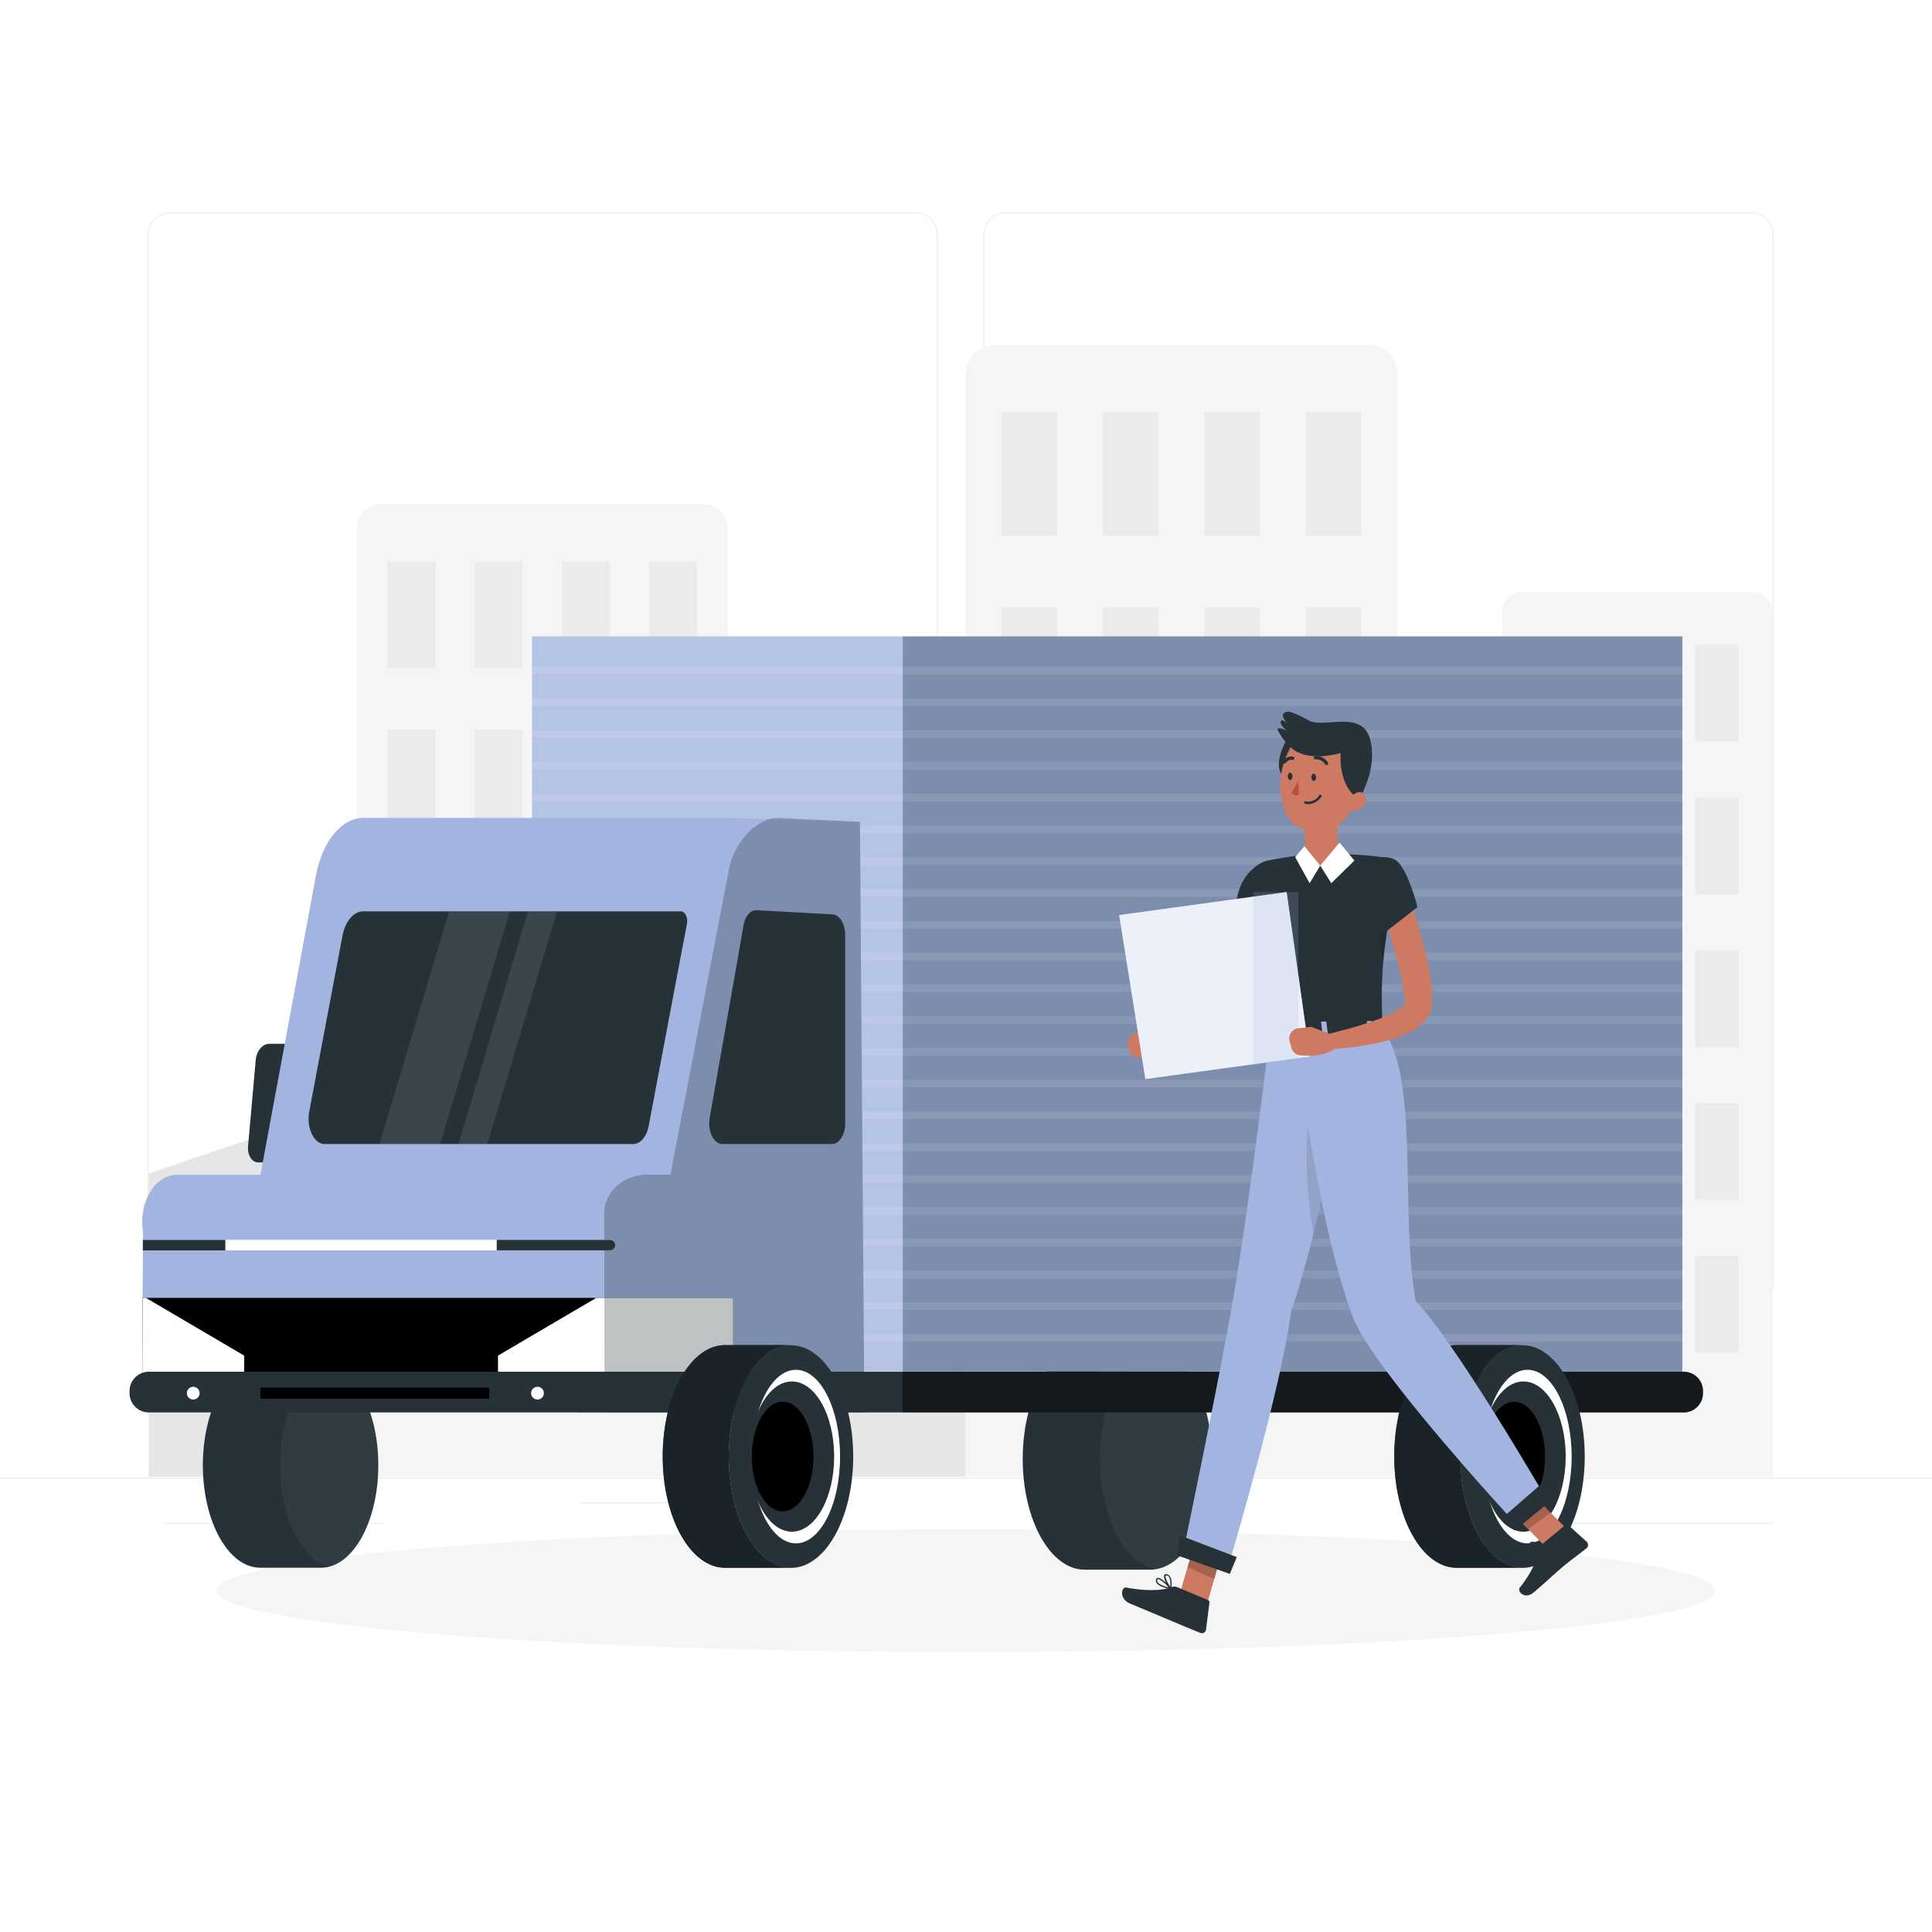 <svg class="animated" id="freepik_stories-logistics" xmlns="http://www.w3.org/2000/svg" xmlns:xlink="http://www.w3.org/1999/xlink" viewBox="0 0 500 500" version="1.1" xmlns:svgjs="http://svgjs.com/svgjs"><style>svg#freepik_stories-logistics:not(.animated) .animable {opacity: 0;}svg#freepik_stories-logistics.animated #freepik--Truck--inject-20 {animation: 6s Infinite  linear shake;animation-delay: 0s;}svg#freepik_stories-logistics.animated #freepik--Character--inject-20 {animation: 1.5s Infinite  linear wind;animation-delay: 0s;}            @keyframes shake {                10%, 90% {                    transform: translate3d(-1px, 0, 0);                  }                  20%, 80% {                    transform: translate3d(2px, 0, 0);                  }                  30%, 50%, 70% {                    transform: translate3d(-4px, 0, 0);                  }                  40%, 60% {                    transform: translate3d(4px, 0, 0);                  }            }                    @keyframes wind {                0% {                    transform: rotate( 0deg );                }                25% {                    transform: rotate( 1deg );                }                75% {                    transform: rotate( -1deg );                }            }        </style><g id="freepik--background-complete--inject-20" class="animable" style="transform-origin: 250px 224.695px;"><rect y="382.4" width="500" height="0.25" style="fill: rgb(235, 235, 235); transform-origin: 250px 382.525px;" id="elnthl21uzzq" class="animable"></rect><rect x="150.04" y="388.78" width="23.18" height="0.25" style="fill: rgb(235, 235, 235); transform-origin: 161.63px 388.905px;" id="elkabx7up97t" class="animable"></rect><rect x="402.1" y="394.14" width="56.67" height="0.25" style="fill: rgb(235, 235, 235); transform-origin: 430.435px 394.265px;" id="el8pnc9t5d6da" class="animable"></rect><rect x="42.72" y="394.14" width="56.67" height="0.25" style="fill: rgb(235, 235, 235); transform-origin: 71.055px 394.265px;" id="elzz3rjzyxyma" class="animable"></rect><path d="M237,337.8H43.91a5.71,5.71,0,0,1-5.7-5.71V60.66A5.71,5.71,0,0,1,43.91,55H237a5.71,5.71,0,0,1,5.71,5.71h0V332.09A5.71,5.71,0,0,1,237,337.8ZM43.91,55.2a5.46,5.46,0,0,0-5.45,5.46V332.09a5.46,5.46,0,0,0,5.45,5.46H237a5.48,5.48,0,0,0,5.46-5.46V60.66A5.48,5.48,0,0,0,237,55.2Z" style="fill: rgb(235, 235, 235); transform-origin: 140.46px 196.4px;" id="elwncko9v0wbi" class="animable"></path><path d="M453.31,337.8H260.21a5.73,5.73,0,0,1-5.71-5.71V60.66A5.72,5.72,0,0,1,260.21,55h193.1A5.71,5.71,0,0,1,459,60.66V332.09A5.7,5.7,0,0,1,453.31,337.8ZM260.21,55.2a5.48,5.48,0,0,0-5.46,5.46V332.09a5.48,5.48,0,0,0,5.46,5.46h193.1a5.48,5.48,0,0,0,5.46-5.46V60.66a5.48,5.48,0,0,0-5.46-5.46Z" style="fill: rgb(235, 235, 235); transform-origin: 356.75px 196.4px;" id="elzhbz3icm8o" class="animable"></path><path d="M98.7,130.41H182a6.37,6.37,0,0,1,6.38,6.38V382.17h-96V136.78A6.38,6.38,0,0,1,98.7,130.41Z" style="fill: rgb(245, 245, 245); transform-origin: 140.38px 256.29px;" id="el3cra48v1a43" class="animable"></path><rect x="100.3" y="145.28" width="12.38" height="27.56" style="fill: rgb(235, 235, 235); transform-origin: 106.49px 159.06px;" id="elspk0epz1pe9" class="animable"></rect><rect x="168" y="145.28" width="12.38" height="27.56" style="fill: rgb(235, 235, 235); transform-origin: 174.19px 159.06px;" id="elqroqbt5f25i" class="animable"></rect><rect x="122.86" y="145.28" width="12.38" height="27.56" style="fill: rgb(235, 235, 235); transform-origin: 129.05px 159.06px;" id="elh1l2axfexi" class="animable"></rect><rect x="145.43" y="145.28" width="12.38" height="27.56" style="fill: rgb(235, 235, 235); transform-origin: 151.62px 159.06px;" id="elk7hjugk29ad" class="animable"></rect><rect x="100.3" y="188.79" width="12.38" height="27.56" style="fill: rgb(235, 235, 235); transform-origin: 106.49px 202.57px;" id="elvzp2hfuu55n" class="animable"></rect><rect x="168" y="188.79" width="12.38" height="27.56" style="fill: rgb(235, 235, 235); transform-origin: 174.19px 202.57px;" id="elf9hw0k23wsv" class="animable"></rect><rect x="122.86" y="188.79" width="12.38" height="27.56" style="fill: rgb(235, 235, 235); transform-origin: 129.05px 202.57px;" id="el71fxeuftdoa" class="animable"></rect><rect x="145.43" y="188.79" width="12.38" height="27.56" style="fill: rgb(235, 235, 235); transform-origin: 151.62px 202.57px;" id="elwxjrw4cuic" class="animable"></rect><rect x="100.3" y="232.29" width="12.38" height="27.56" style="fill: rgb(235, 235, 235); transform-origin: 106.49px 246.07px;" id="el1rgxcbo1rux" class="animable"></rect><rect x="168" y="232.29" width="12.38" height="27.56" style="fill: rgb(235, 235, 235); transform-origin: 174.19px 246.07px;" id="elibc28wm1xf8" class="animable"></rect><rect x="122.86" y="232.29" width="12.38" height="27.56" style="fill: rgb(235, 235, 235); transform-origin: 129.05px 246.07px;" id="elq4bo53gnx9k" class="animable"></rect><rect x="145.43" y="232.29" width="12.38" height="27.56" style="fill: rgb(235, 235, 235); transform-origin: 151.62px 246.07px;" id="ell8qkdgnvks8" class="animable"></rect><rect x="100.3" y="275.8" width="12.38" height="27.56" style="fill: rgb(235, 235, 235); transform-origin: 106.49px 289.58px;" id="ele56kqt4n9p" class="animable"></rect><rect x="168" y="275.8" width="12.38" height="27.56" style="fill: rgb(235, 235, 235); transform-origin: 174.19px 289.58px;" id="elfo66se518jv" class="animable"></rect><rect x="122.86" y="275.8" width="12.38" height="27.56" style="fill: rgb(235, 235, 235); transform-origin: 129.05px 289.58px;" id="eliukhlenx53f" class="animable"></rect><rect x="145.43" y="275.8" width="12.38" height="27.56" style="fill: rgb(235, 235, 235); transform-origin: 151.62px 289.58px;" id="elhjojgpek9o" class="animable"></rect><rect x="100.3" y="319.3" width="12.38" height="27.56" style="fill: rgb(235, 235, 235); transform-origin: 106.49px 333.08px;" id="el6bp1soo1ysp" class="animable"></rect><rect x="168" y="319.3" width="12.38" height="27.56" style="fill: rgb(235, 235, 235); transform-origin: 174.19px 333.08px;" id="elfupf8qrt9sd" class="animable"></rect><rect x="122.86" y="319.3" width="12.38" height="27.56" style="fill: rgb(235, 235, 235); transform-origin: 129.05px 333.08px;" id="el7tdl6jfn2te" class="animable"></rect><rect x="145.43" y="319.3" width="12.38" height="27.56" style="fill: rgb(235, 235, 235); transform-origin: 151.62px 333.08px;" id="el2bqmh0yvpay" class="animable"></rect><path d="M393.94,153.28h59.64a5.2,5.2,0,0,1,5.19,5.19v223.7h-70V158.48A5.2,5.2,0,0,1,393.94,153.28Z" style="fill: rgb(245, 245, 245); transform-origin: 423.77px 267.725px;" id="elhob9dxzfd1f" class="animable"></path><rect x="397.67" y="166.81" width="11.25" height="25.05" style="fill: rgb(235, 235, 235); transform-origin: 403.295px 179.335px;" id="elar2kf37s2f7" class="animable"></rect><rect x="418.19" y="166.81" width="11.25" height="25.05" style="fill: rgb(235, 235, 235); transform-origin: 423.815px 179.335px;" id="el0nt4n6yuu36" class="animable"></rect><rect x="438.7" y="166.81" width="11.25" height="25.05" style="fill: rgb(235, 235, 235); transform-origin: 444.325px 179.335px;" id="eltbimlkgw3am" class="animable"></rect><rect x="397.67" y="206.36" width="11.25" height="25.05" style="fill: rgb(235, 235, 235); transform-origin: 403.295px 218.885px;" id="el7h0wf1pwt4f" class="animable"></rect><rect x="418.19" y="206.36" width="11.25" height="25.05" style="fill: rgb(235, 235, 235); transform-origin: 423.815px 218.885px;" id="el5cstrwal21d" class="animable"></rect><rect x="438.7" y="206.36" width="11.25" height="25.05" style="fill: rgb(235, 235, 235); transform-origin: 444.325px 218.885px;" id="elk72634ruthr" class="animable"></rect><rect x="397.67" y="245.92" width="11.25" height="25.05" style="fill: rgb(235, 235, 235); transform-origin: 403.295px 258.445px;" id="eljugfdb50b2s" class="animable"></rect><rect x="418.19" y="245.92" width="11.25" height="25.05" style="fill: rgb(235, 235, 235); transform-origin: 423.815px 258.445px;" id="el4l3uyvabx5e" class="animable"></rect><rect x="438.7" y="245.92" width="11.25" height="25.05" style="fill: rgb(235, 235, 235); transform-origin: 444.325px 258.445px;" id="elkewr33919jc" class="animable"></rect><rect x="397.67" y="285.46" width="11.25" height="25.05" style="fill: rgb(235, 235, 235); transform-origin: 403.295px 297.985px;" id="elhi40t9lojid" class="animable"></rect><rect x="418.19" y="285.46" width="11.25" height="25.05" style="fill: rgb(235, 235, 235); transform-origin: 423.815px 297.985px;" id="el1jehriuhvlb" class="animable"></rect><rect x="438.7" y="285.46" width="11.25" height="25.05" style="fill: rgb(235, 235, 235); transform-origin: 444.325px 297.985px;" id="elrez88hbn9ap" class="animable"></rect><rect x="397.67" y="325.02" width="11.25" height="25.05" style="fill: rgb(235, 235, 235); transform-origin: 403.295px 337.545px;" id="elod6bo6iezoc" class="animable"></rect><rect x="418.19" y="325.02" width="11.25" height="25.05" style="fill: rgb(235, 235, 235); transform-origin: 423.815px 337.545px;" id="elj0yuf34bgrd" class="animable"></rect><rect x="438.7" y="325.02" width="11.25" height="25.05" style="fill: rgb(235, 235, 235); transform-origin: 444.325px 337.545px;" id="el61uiu2f0kmk" class="animable"></rect><path d="M257.31,89.26h96.88a7.42,7.42,0,0,1,7.42,7.42V382.17H249.9V96.68A7.42,7.42,0,0,1,257.31,89.26Z" style="fill: rgb(245, 245, 245); transform-origin: 305.755px 235.715px;" id="el85mvbyu7b4" class="animable"></path><rect x="259.17" y="106.57" width="14.4" height="32.06" style="fill: rgb(235, 235, 235); transform-origin: 266.37px 122.6px;" id="elf8fijzdzcwe" class="animable"></rect><rect x="337.93" y="106.57" width="14.4" height="32.06" style="fill: rgb(235, 235, 235); transform-origin: 345.13px 122.6px;" id="el2c64375obhb" class="animable"></rect><rect x="285.42" y="106.57" width="14.4" height="32.06" style="fill: rgb(235, 235, 235); transform-origin: 292.62px 122.6px;" id="elg5muehz1ugc" class="animable"></rect><rect x="311.68" y="106.57" width="14.4" height="32.06" style="fill: rgb(235, 235, 235); transform-origin: 318.88px 122.6px;" id="elrdz5cs4yzs" class="animable"></rect><rect x="259.17" y="157.19" width="14.4" height="32.06" style="fill: rgb(235, 235, 235); transform-origin: 266.37px 173.22px;" id="elqhlmwyednho" class="animable"></rect><rect x="337.93" y="157.19" width="14.4" height="32.06" style="fill: rgb(235, 235, 235); transform-origin: 345.13px 173.22px;" id="el689jvo4d824" class="animable"></rect><rect x="285.42" y="157.19" width="14.4" height="32.06" style="fill: rgb(235, 235, 235); transform-origin: 292.62px 173.22px;" id="elwi828qk5n6" class="animable"></rect><rect x="311.68" y="157.19" width="14.4" height="32.06" style="fill: rgb(235, 235, 235); transform-origin: 318.88px 173.22px;" id="el7713ewd84co" class="animable"></rect><rect x="259.17" y="207.81" width="14.4" height="32.06" style="fill: rgb(235, 235, 235); transform-origin: 266.37px 223.84px;" id="eldy5i0bmutj6" class="animable"></rect><rect x="337.93" y="207.81" width="14.4" height="32.06" style="fill: rgb(235, 235, 235); transform-origin: 345.13px 223.84px;" id="elmyhchctjsv" class="animable"></rect><rect x="285.42" y="207.81" width="14.4" height="32.06" style="fill: rgb(235, 235, 235); transform-origin: 292.62px 223.84px;" id="elrdqeod8uum" class="animable"></rect><rect x="311.68" y="207.81" width="14.4" height="32.06" style="fill: rgb(235, 235, 235); transform-origin: 318.88px 223.84px;" id="elqgh7mycbvuc" class="animable"></rect><rect x="259.17" y="258.42" width="14.4" height="32.06" style="fill: rgb(235, 235, 235); transform-origin: 266.37px 274.45px;" id="elabg7lpkjyv6" class="animable"></rect><rect x="337.93" y="258.42" width="14.4" height="32.06" style="fill: rgb(235, 235, 235); transform-origin: 345.13px 274.45px;" id="elaskv557t6bh" class="animable"></rect><rect x="285.42" y="258.42" width="14.4" height="32.06" style="fill: rgb(235, 235, 235); transform-origin: 292.62px 274.45px;" id="eluvy9cf0z2fp" class="animable"></rect><rect x="311.68" y="258.42" width="14.4" height="32.06" style="fill: rgb(235, 235, 235); transform-origin: 318.88px 274.45px;" id="eli02gpuz96o" class="animable"></rect><rect x="259.17" y="309.03" width="14.4" height="32.06" style="fill: rgb(235, 235, 235); transform-origin: 266.37px 325.06px;" id="elpqkhz73y7ra" class="animable"></rect><rect x="337.93" y="309.03" width="14.4" height="32.06" style="fill: rgb(235, 235, 235); transform-origin: 345.13px 325.06px;" id="elv5mh3cyb5ra" class="animable"></rect><rect x="285.42" y="309.03" width="14.4" height="32.06" style="fill: rgb(235, 235, 235); transform-origin: 292.62px 325.06px;" id="elvfbj0wgvj7r" class="animable"></rect><rect x="311.68" y="309.03" width="14.4" height="32.06" style="fill: rgb(235, 235, 235); transform-origin: 318.88px 325.06px;" id="elmrmczo6k1bl" class="animable"></rect><rect x="188.35" y="194.17" width="61.54" height="188.01" style="fill: rgb(230, 230, 230); transform-origin: 219.12px 288.175px;" id="elimta54ioe4" class="animable"></rect><rect x="361.62" y="214.3" width="27.19" height="167.87" style="fill: rgb(230, 230, 230); transform-origin: 375.215px 298.235px;" id="elufuctmfwjns" class="animable"></rect><polygon points="92.32 382.17 38.46 382.17 38.46 303.68 92.32 285.46 92.32 382.17" style="fill: rgb(230, 230, 230); transform-origin: 65.39px 333.815px;" id="elf8qd4vrhnmt" class="animable"></polygon></g><g id="freepik--Shadow--inject-20" class="animable" style="transform-origin: 250px 411.67px;"><g id="freepik--Shadow--inject-62--inject-20" class="animable" style="transform-origin: 250px 411.67px;"><ellipse id="freepik--path--inject-62--inject-20" cx="250" cy="411.67" rx="193.89" ry="15.89" style="fill: rgb(245, 245, 245); transform-origin: 250px 411.67px;" class="animable"></ellipse></g></g><g id="freepik--Truck--inject-20" class="animable" style="transform-origin: 237.13px 285.465px;"><path d="M297.68,348.92h-17c-8.85,0-16,12.83-16,28.66s7.17,28.65,16,28.65h17c8.85,0,16-12.83,16-28.65S306.53,348.92,297.68,348.92Z" style="fill: rgb(38, 50, 56); transform-origin: 289.18px 377.575px;" id="ela886n8xjmgl" class="animable"></path><g style="clip-path: url(&quot;#freepik--clip-path--inject-20&quot;); transform-origin: 309.18px 377.575px;" id="elk2y433c6xc" class="animable"><g id="elommnw6gfgfk"><path d="M317.68,348.92h-17c-8.85,0-16,12.83-16,28.66s7.17,28.65,16,28.65h17c8.85,0,16-12.83,16-28.65S326.53,348.92,317.68,348.92Z" style="fill: rgb(255, 255, 255); opacity: 0.05; transform-origin: 309.18px 377.575px;" class="animable" id="elgqcuxqpdfsn"></path></g></g><polygon points="435.39 355.06 137.7 354.85 137.7 164.7 435.39 164.7 435.39 355.06" style="fill: #A2B4DF; transform-origin: 286.545px 259.88px;" id="eltr0nxdzbdp" class="animable"></polygon><g id="elslc6cu93sz"><rect x="233.63" y="164.7" width="201.76" height="190.35" style="fill: rgb(38, 50, 56); opacity: 0.3; isolation: isolate; transform-origin: 334.51px 259.875px;" class="animable" id="eloe49xulpb5q"></rect></g><g id="elddhzoekrsru"><rect x="137.7" y="164.7" width="95.93" height="194.11" style="fill: rgb(255, 255, 255); opacity: 0.2; isolation: isolate; transform-origin: 185.665px 261.755px;" class="animable" id="elnt1tfc5o06k"></rect></g><g id="elnlif71k73kg"><line x1="138.42" y1="173.54" x2="435.39" y2="173.54" style="fill: none; stroke: rgb(255, 255, 255); stroke-linecap: round; stroke-linejoin: round; stroke-width: 2px; opacity: 0.1; transform-origin: 286.905px 173.54px;" class="animable" id="el9hyk9fyongu"></line></g><g id="el72uv395ymci"><line x1="138.42" y1="181.77" x2="435.39" y2="181.77" style="fill: none; stroke: rgb(255, 255, 255); stroke-linecap: round; stroke-linejoin: round; stroke-width: 2px; opacity: 0.1; transform-origin: 286.905px 181.77px;" class="animable" id="elfycngttlg6a"></line></g><g id="elm8f2eiwfh6"><line x1="138.42" y1="189.99" x2="435.39" y2="189.99" style="fill: none; stroke: rgb(255, 255, 255); stroke-linecap: round; stroke-linejoin: round; stroke-width: 2px; opacity: 0.1; transform-origin: 286.905px 189.99px;" class="animable" id="el7i3l0nj6fwu"></line></g><g id="elusoa9uxr1tg"><line x1="138.42" y1="198.21" x2="435.39" y2="198.21" style="fill: none; stroke: rgb(255, 255, 255); stroke-linecap: round; stroke-linejoin: round; stroke-width: 2px; opacity: 0.1; transform-origin: 286.905px 198.21px;" class="animable" id="ela5o1bdvqqyo"></line></g><g id="elf46mopw4yy9"><line x1="138.42" y1="206.44" x2="435.39" y2="206.44" style="fill: none; stroke: rgb(255, 255, 255); stroke-linecap: round; stroke-linejoin: round; stroke-width: 2px; opacity: 0.1; transform-origin: 286.905px 206.44px;" class="animable" id="elvrl0qbtc4r8"></line></g><g id="el9btjo39wwib"><line x1="138.42" y1="214.66" x2="435.39" y2="214.66" style="fill: none; stroke: rgb(255, 255, 255); stroke-linecap: round; stroke-linejoin: round; stroke-width: 2px; opacity: 0.1; transform-origin: 286.905px 214.66px;" class="animable" id="elxlr1dsh0z7"></line></g><g id="el95uufxa2u7u"><line x1="138.42" y1="222.88" x2="435.39" y2="222.88" style="fill: none; stroke: rgb(255, 255, 255); stroke-linecap: round; stroke-linejoin: round; stroke-width: 2px; opacity: 0.1; transform-origin: 286.905px 222.88px;" class="animable" id="elvmkgny5tqoc"></line></g><g id="elylqcb9vosu"><line x1="138.42" y1="231.1" x2="435.39" y2="231.1" style="fill: none; stroke: rgb(255, 255, 255); stroke-linecap: round; stroke-linejoin: round; stroke-width: 2px; opacity: 0.1; transform-origin: 286.905px 231.1px;" class="animable" id="elhd0pwfx4df7"></line></g><g id="elekuqr8z2j7n"><line x1="138.42" y1="239.33" x2="435.39" y2="239.33" style="fill: none; stroke: rgb(255, 255, 255); stroke-linecap: round; stroke-linejoin: round; stroke-width: 2px; opacity: 0.1; transform-origin: 286.905px 239.33px;" class="animable" id="el7yczpj3y0h2"></line></g><g id="eldtvy606nt7"><line x1="138.42" y1="247.55" x2="435.39" y2="247.55" style="fill: none; stroke: rgb(255, 255, 255); stroke-linecap: round; stroke-linejoin: round; stroke-width: 2px; opacity: 0.1; transform-origin: 286.905px 247.55px;" class="animable" id="el9dam18ilk2k"></line></g><g id="el2kfzch0h4ju"><line x1="138.42" y1="255.77" x2="435.39" y2="255.77" style="fill: none; stroke: rgb(255, 255, 255); stroke-linecap: round; stroke-linejoin: round; stroke-width: 2px; opacity: 0.1; transform-origin: 286.905px 255.77px;" class="animable" id="eljz5kedtu8pi"></line></g><g id="elhp06jeqpnc"><line x1="138.42" y1="264" x2="435.39" y2="264" style="fill: none; stroke: rgb(255, 255, 255); stroke-linecap: round; stroke-linejoin: round; stroke-width: 2px; opacity: 0.1; transform-origin: 286.905px 264px;" class="animable" id="el153g834nt8e"></line></g><g id="el20v26k1qjfy"><line x1="138.42" y1="272.22" x2="435.39" y2="272.22" style="fill: none; stroke: rgb(255, 255, 255); stroke-linecap: round; stroke-linejoin: round; stroke-width: 2px; opacity: 0.1; transform-origin: 286.905px 272.22px;" class="animable" id="ell2nqdahxu4q"></line></g><g id="elphmxowdbnsf"><line x1="138.42" y1="280.44" x2="435.39" y2="280.44" style="fill: none; stroke: rgb(255, 255, 255); stroke-linecap: round; stroke-linejoin: round; stroke-width: 2px; opacity: 0.1; transform-origin: 286.905px 280.44px;" class="animable" id="elatexkye78qp"></line></g><g id="eln8twn5cv97i"><line x1="138.42" y1="288.66" x2="435.39" y2="288.66" style="fill: none; stroke: rgb(255, 255, 255); stroke-linecap: round; stroke-linejoin: round; stroke-width: 2px; opacity: 0.1; transform-origin: 286.905px 288.66px;" class="animable" id="elhnp5jpjxztl"></line></g><g id="elg1el33k43go"><line x1="138.42" y1="296.89" x2="435.39" y2="296.89" style="fill: none; stroke: rgb(255, 255, 255); stroke-linecap: round; stroke-linejoin: round; stroke-width: 2px; opacity: 0.1; transform-origin: 286.905px 296.89px;" class="animable" id="ela9441fhm0ch"></line></g><g id="elouwpslmykzg"><line x1="138.42" y1="305.11" x2="435.39" y2="305.11" style="fill: none; stroke: rgb(255, 255, 255); stroke-linecap: round; stroke-linejoin: round; stroke-width: 2px; opacity: 0.1; transform-origin: 286.905px 305.11px;" class="animable" id="el21q07isr0e8"></line></g><g id="elv8zvgmofzd"><line x1="138.42" y1="313.33" x2="435.39" y2="313.33" style="fill: none; stroke: rgb(255, 255, 255); stroke-linecap: round; stroke-linejoin: round; stroke-width: 2px; opacity: 0.1; transform-origin: 286.905px 313.33px;" class="animable" id="el71lf6er1ap8"></line></g><g id="elbukzsludt2t"><line x1="138.42" y1="321.56" x2="435.39" y2="321.56" style="fill: none; stroke: rgb(255, 255, 255); stroke-linecap: round; stroke-linejoin: round; stroke-width: 2px; opacity: 0.1; transform-origin: 286.905px 321.56px;" class="animable" id="elxwl84ptwl39"></line></g><g id="elb4cicq72ti6"><line x1="138.42" y1="329.78" x2="435.39" y2="329.78" style="fill: none; stroke: rgb(255, 255, 255); stroke-linecap: round; stroke-linejoin: round; stroke-width: 2px; opacity: 0.1; transform-origin: 286.905px 329.78px;" class="animable" id="elylo49t98llp"></line></g><g id="elvxfmydjsd5d"><line x1="138.42" y1="338" x2="435.39" y2="338" style="fill: none; stroke: rgb(255, 255, 255); stroke-linecap: round; stroke-linejoin: round; stroke-width: 2px; opacity: 0.1; transform-origin: 286.905px 338px;" class="animable" id="elnc3txncwci"></line></g><g id="el9n80brbizw"><line x1="138.42" y1="346.23" x2="435.39" y2="346.23" style="fill: none; stroke: rgb(255, 255, 255); stroke-linecap: round; stroke-linejoin: round; stroke-width: 2px; opacity: 0.1; transform-origin: 286.905px 346.23px;" class="animable" id="elcbgdm3wh8bj"></line></g><path d="M83.07,352.66H67.34c-8.2,0-14.84,11.88-14.84,26.54s6.64,26.53,14.84,26.53H83.07c8.2,0,14.84-11.88,14.84-26.53S91.27,352.66,83.07,352.66Z" style="fill: rgb(38, 50, 56); transform-origin: 75.205px 379.195px;" id="el12qlcmfc4qrn" class="animable"></path><g id="elqfq5k5tk1ms"><path d="M103.08,352.66H87.34c-8.2,0-14.84,11.88-14.84,26.54s6.64,26.53,14.84,26.53h15.74c8.19,0,14.84-11.88,14.84-26.53S111.27,352.66,103.08,352.66Z" style="fill: rgb(255, 255, 255); opacity: 0.05; transform-origin: 95.21px 379.195px;" class="animable" id="elwug91lwajxa"></path></g><path d="M74.32,300.83H66.88c-1.46.05-2.66-1.51-2.69-3.49a3.22,3.22,0,0,1,0-.62l2-22.47c.25-2.31,1.68-4,3.4-4.11H77.1c1.45,0,2.65,1.53,2.68,3.51q0,.3,0,.6l-2,22.47C77.48,299,76,300.77,74.32,300.83Z" style="fill: rgb(38, 50, 56); transform-origin: 71.978px 285.486px;" id="elcyt4iuahgmq" class="animable"></path><path d="M81.76,226.61,67.41,304,223.64,365.2l-1.09-152.52-34.36-1H94.07C88.41,211.63,83.42,217.71,81.76,226.61Z" style="fill: #A2B4DF; transform-origin: 145.525px 288.44px;" id="ele831tx3oxk" class="animable"></path><path d="M198,239.06c-5.83-.26-11.06,4.52-12.77,11.65l-11.82,49.52H150.66l-1.24,65.33h74.83" style="fill: #A2B4DF; transform-origin: 186.835px 302.305px;" id="elq48lh2n8mej" class="animable"></path><path d="M84,296.07c-2.29,0-4.14-2.94-4.14-6.56a9.74,9.74,0,0,1,.18-1.88l8.59-45.44c.72-3.77,2.92-6.35,5.41-6.34h82.18c.89,0,1.62,1.14,1.62,2.56a3.74,3.74,0,0,1-.07.75c-1.8,9.36-7.65,40.37-9.89,52.23-.52,2.78-2.14,4.68-4,4.68Z" style="fill: rgb(38, 50, 56); transform-origin: 128.85px 265.96px;" id="elvy3ls7slzz" class="animable"></path><path d="M159.62,316.21a17.21,17.21,0,0,1-.17,2.38l-.43,2.93-.25,1.73-1.84,12.64-3,20.55-.83,5.71H36.81l0-5.71.08-20.55L37,323.6v-5c-1-6.6,2.19-13,7.05-14.33a6.52,6.52,0,0,1,1.75-.23H150.66C155.61,304,159.62,309.48,159.62,316.21Z" style="fill: #A2B4DF; transform-origin: 98.215px 333.095px;" id="el8ph83n74l6k" class="animable"></path><path d="M218.73,242v48.71c0,2.95-1.51,5.35-3.38,5.36H186.93c-1.87,0-3.38-2.4-3.38-5.36a8.57,8.57,0,0,1,.12-1.44l8.76-49.8c.42-2.39,1.82-4,3.38-3.91l19.66,1.08C217.29,236.75,218.73,239.12,218.73,242Z" style="fill: rgb(38, 50, 56); transform-origin: 201.14px 265.813px;" id="elyschmg6ys9g" class="animable"></path><g id="els3ukuxuoler"><polygon points="131.94 235.85 116.24 235.85 98.21 296.07 113.92 296.07 131.94 235.85" style="fill: rgb(255, 255, 255); opacity: 0.1; isolation: isolate; transform-origin: 115.075px 265.96px;" class="animable" id="el1zebp9ok0fp"></polygon></g><g id="el92z6u8jdvov"><polygon points="144.16 235.85 136.66 235.85 118.64 296.07 126.13 296.07 144.16 235.85" style="fill: rgb(255, 255, 255); opacity: 0.1; isolation: isolate; transform-origin: 131.4px 265.96px;" class="animable" id="elom9ojhdkmjp"></polygon></g><polygon points="189.75 335.89 189.75 356.44 36.83 356.44 36.91 335.89 189.75 335.89" id="elghx5qnna4z6" class="animable" style="transform-origin: 113.29px 346.165px;"></polygon><polygon points="168.45 335.89 154.31 335.89 128.88 350.83 128.88 356.44 189.75 356.44 189.75 335.89 168.45 335.89" style="fill: rgb(255, 255, 255); transform-origin: 159.315px 346.165px;" id="elut61osv0dj9" class="animable"></polygon><polygon points="63.19 350.83 63.19 356.44 36.83 356.44 36.91 335.89 37.77 335.89 63.19 350.83" style="fill: rgb(255, 255, 255); transform-origin: 50.01px 346.165px;" id="elqmq4m0pxvsa" class="animable"></polygon><g id="elldpbhusf12"><path d="M223.71,365.56l-1.16-152.88-21-1c-5.24-.26-11.29,5.83-12.82,12.89L173.51,304h-5.93c-6.66,0-11.22,4.85-11.21,10l.09,51.58h67.25" style="fill: rgb(38, 50, 56); opacity: 0.3; isolation: isolate; transform-origin: 190.04px 288.626px;" class="animable" id="elw1hncaraqc"></path></g><path d="M159.23,322.24a1.35,1.35,0,0,1-.46,1,1.31,1.31,0,0,1-.9.35H37v-2.72h120.9a1.36,1.36,0,0,1,1.15.64A1.38,1.38,0,0,1,159.23,322.24Z" style="fill: rgb(255, 255, 255); transform-origin: 98.115px 322.23px;" id="elsvl4rwqz0ns" class="animable"></path><polygon points="58.32 320.88 58.32 323.6 36.96 323.6 36.97 320.88 58.32 320.88" style="fill: rgb(38, 50, 56); transform-origin: 47.64px 322.24px;" id="elp2rbd9pkpx" class="animable"></polygon><path d="M159.23,322.24a1.35,1.35,0,0,1-.46,1,1.31,1.31,0,0,1-.9.35H128.55v-2.72h29.32a1.36,1.36,0,0,1,1.15.64A1.38,1.38,0,0,1,159.23,322.24Z" style="fill: rgb(38, 50, 56); transform-origin: 143.89px 322.23px;" id="elehse4raafsh" class="animable"></path><path d="M440.73,360v.54a5,5,0,0,1-5,5H38.53a5,5,0,0,1-5-5V360a5,5,0,0,1,5-5h397.2A5,5,0,0,1,440.73,360Z" style="fill: rgb(38, 50, 56); transform-origin: 237.13px 360.27px;" id="elwm6tl344cx9" class="animable"></path><rect x="67.41" y="359.11" width="59.2" height="2.89" id="elkrwbu77m3fa" class="animable" style="transform-origin: 97.01px 360.555px;"></rect><path d="M51.66,360.55A1.65,1.65,0,1,1,50,358.9,1.65,1.65,0,0,1,51.66,360.55Z" style="fill: rgb(255, 255, 255); transform-origin: 50.01px 360.55px;" id="elmp8ucvkb0r" class="animable"></path><path d="M140.75,360.55a1.65,1.65,0,1,1-1.65-1.65A1.65,1.65,0,0,1,140.75,360.55Z" style="fill: rgb(255, 255, 255); transform-origin: 139.1px 360.55px;" id="elr2an5t1f8kh" class="animable"></path><path d="M188.59,376.93c0-15.91,7.21-28.81,16.11-28.81H187.61c-8.89,0-16.1,12.9-16.1,28.81s7.21,28.8,16.1,28.8H204.7C195.8,405.76,188.59,392.87,188.59,376.93Z" id="elp46d5wwpui" class="animable" style="transform-origin: 188.105px 376.925px;"></path><g id="elbj2jcin0fbc"><path d="M188.59,376.93c0-15.91,7.21-28.81,16.11-28.81H187.61c-8.89,0-16.1,12.9-16.1,28.81s7.21,28.8,16.1,28.8H204.7C195.8,405.76,188.59,392.87,188.59,376.93Z" style="fill: rgb(38, 50, 56); opacity: 0.7; isolation: isolate; transform-origin: 188.105px 376.925px;" class="animable" id="elu5g15alhq4g"></path></g><ellipse cx="204.7" cy="376.96" rx="16.11" ry="28.81" style="fill: rgb(38, 50, 56); transform-origin: 204.7px 376.96px;" id="el6czsw05bni" class="animable"></ellipse><ellipse cx="205.99" cy="376.96" rx="11.42" ry="22.46" style="fill: rgb(255, 255, 255); transform-origin: 205.99px 376.96px;" id="el43byu41tqc5" class="animable"></ellipse><ellipse cx="204.95" cy="376.96" rx="10.93" ry="19.44" style="fill: rgb(38, 50, 56); transform-origin: 204.95px 376.96px;" id="el64qgh552g1u" class="animable"></ellipse><ellipse cx="202.55" cy="376.96" rx="7.98" ry="14.19" id="eljpfhjfxsflk" class="animable" style="transform-origin: 202.55px 376.96px;"></ellipse><g id="eltgz7cqkmt"><path d="M440.73,360v.54a5,5,0,0,1-5,5H233.63V355h202.1A5,5,0,0,1,440.73,360Z" style="opacity: 0.5; transform-origin: 337.18px 360.27px;" class="animable" id="elelbb4psxfz8"></path></g><path d="M377.92,376.93c0-15.91,7.21-28.81,16.1-28.81H376.94c-8.9,0-16.11,12.9-16.11,28.81s7.21,28.8,16.11,28.8H394C385.13,405.76,377.92,392.87,377.92,376.93Z" id="elueamv7prme" class="animable" style="transform-origin: 377.425px 376.925px;"></path><g id="elkbfyahj6yxj"><path d="M377.92,376.93c0-15.91,7.21-28.81,16.1-28.81H376.94c-8.9,0-16.11,12.9-16.11,28.81s7.21,28.8,16.11,28.8H394C385.13,405.76,377.92,392.87,377.92,376.93Z" style="fill: rgb(38, 50, 56); opacity: 0.7; isolation: isolate; transform-origin: 377.425px 376.925px;" class="animable" id="el2rshztgfb6l"></path></g><ellipse cx="394.02" cy="376.96" rx="16.11" ry="28.81" style="fill: rgb(38, 50, 56); transform-origin: 394.02px 376.96px;" id="elfg7s2dsv31u" class="animable"></ellipse><ellipse cx="395.32" cy="376.96" rx="11.42" ry="22.46" style="fill: rgb(255, 255, 255); transform-origin: 395.32px 376.96px;" id="elsa6bjcdurcr" class="animable"></ellipse><ellipse cx="394.27" cy="376.96" rx="10.93" ry="19.44" style="fill: rgb(38, 50, 56); transform-origin: 394.27px 376.96px;" id="elbt7uqvmyqrp" class="animable"></ellipse><ellipse cx="391.87" cy="376.96" rx="7.98" ry="14.19" id="ellql6xkgngh" class="animable" style="transform-origin: 391.87px 376.96px;"></ellipse></g><g id="freepik--Character--inject-20" class="animable" style="transform-origin: 350.309px 303.426px;"><path d="M328.86,236c-.2,3.85-.55,7.57-1.12,11.36a63.37,63.37,0,0,1-2.56,11.53,19.5,19.5,0,0,1-1.43,3.16,9,9,0,0,1-1.44,1.86l-.28.26-.16.12-.08.07-.34.23-.67.47a36.37,36.37,0,0,1-5.34,2.83,61.16,61.16,0,0,1-10.93,3.62l-1.3-3.56c3.18-1.76,6.44-3.56,9.41-5.43a41.78,41.78,0,0,0,4.18-2.93l.44-.37.22-.19v0h0s.09-.15.2-.39a13.52,13.52,0,0,0,.72-2,44.58,44.58,0,0,0,1.07-5c.31-1.74.56-3.51.77-5.31.41-3.57.76-7.23,1-10.79Z" style="fill: rgb(206, 122, 99); transform-origin: 316.035px 253.525px;" id="elko1zvml0v3" class="animable"></path><path d="M305.58,268l-6.14-1.9,1.15,7.43s4-.5,6-2.74Z" style="fill: rgb(206, 122, 99); transform-origin: 303.015px 269.815px;" id="el9jp0uiweab6" class="animable"></path><path d="M292,270.88l.34,1a2.7,2.7,0,0,0,2.69,1.81l3.13-.14L297,266.1l-3.44,1.35A2.72,2.72,0,0,0,292,270.88Z" style="fill: rgb(206, 122, 99); transform-origin: 295.003px 269.897px;" id="elszdrkddt5nr" class="animable"></path><path d="M336.12,228.79c0,2.32-1.12,6.9-2.08,10.34-.71,2.47-1.3,4.35-1.3,4.35l-1.41-.35-11.62-2.94c-.18-6,.05-12.53,6-16.45C329.43,221.28,336.09,224.66,336.12,228.79Z" style="fill: rgb(38, 50, 56); transform-origin: 327.896px 233.194px;" id="ell9lv4pnsd" class="animable"></path><g id="el22977jyrj2d"><path d="M336.11,229.19c-.76-.8-2.48-.94-6.23.25-5.37,1.7-6.87,7.58-6.94,11.57l8.39,2.12.72.19.69.16s.29-.94.71-2.37h0c.17-.58.38-1.26.58-2A54.34,54.34,0,0,0,336.11,229.19Z" style="opacity: 0.3; isolation: isolate; transform-origin: 329.525px 236.024px;" class="animable" id="elv9k9llygoga"></path></g><polygon points="312.27 415.47 305.18 412.99 309.64 397.63 316.72 400.12 312.27 415.47" style="fill: rgb(206, 122, 99); transform-origin: 310.95px 406.55px;" id="elipa5dmaed3t" class="animable"></polygon><polygon points="407 397.27 401.23 401.57 389.42 389.6 395.19 385.3 407 397.27" style="fill: rgb(206, 122, 99); transform-origin: 398.21px 393.435px;" id="elwrnp0mmtrvt" class="animable"></polygon><path d="M398.87,399.82l6.23-5.15a.58.58,0,0,1,.76,0l4.78,4.34a1.15,1.15,0,0,1,0,1.63l-.1.09c-2.2,1.76-3.36,2.5-6.1,4.76-1.68,1.39-5.21,4.72-7.54,6.64s-4.35-.27-3.55-1.28c3.57-4.52,4.4-7.5,4.82-9.94A1.93,1.93,0,0,1,398.87,399.82Z" style="fill: rgb(38, 50, 56); transform-origin: 402.075px 403.71px;" id="elx2w5gtynudp" class="animable"></path><path d="M304.7,410.77l7.88,3.29a.71.71,0,0,1,.42.74l-.89,6.95a1.06,1.06,0,0,1-1.18.92,1,1,0,0,1-.3-.08c-2.79-1.13-4.1-1.69-7.56-3.14L292.45,415c-2.88-1.21-2.26-4.37-1-4.14,5.83,1.06,9.59.71,11.89-.16A1.77,1.77,0,0,1,304.7,410.77Z" style="fill: rgb(38, 50, 56); transform-origin: 301.7px 416.637px;" id="eljtzz6nshjxs" class="animable"></path><g id="elxk8g0mpjax"><polygon points="309.64 397.64 307.35 405.55 314.25 408.67 316.73 400.12 309.64 397.64" style="opacity: 0.2; isolation: isolate; transform-origin: 312.04px 403.155px;" class="animable" id="elk9r66crrpl"></polygon></g><g id="eltc3ovi3pmnb"><polygon points="395.2 385.3 389.42 389.6 395.51 395.77 401.28 391.47 395.2 385.3" style="opacity: 0.2; isolation: isolate; transform-origin: 395.35px 390.535px;" class="animable" id="elmuh37vus1y"></polygon></g><path d="M357.92,266.33l-29.2.42c-4-22.61-5-33.4-5-38.59a5.56,5.56,0,0,1,4.5-5.48c1.78-.35,4-.75,6.23-1.06.76-.1,1.53-.2,2.29-.28a93.16,93.16,0,0,1,13.26-.19c.66,0,1.31.06,2,.1,3,.19,5.74.57,7.69.87a2.68,2.68,0,0,1,2.22,3.07.77.77,0,0,1,0,.15c-.86,4-1.56,7.55-2.12,10.71-.89,5-1.45,9.08-1.78,12.64A110.52,110.52,0,0,0,357.92,266.33Z" style="fill: rgb(38, 50, 56); transform-origin: 342.832px 243.875px;" id="elrrqaj3me3wl" class="animable"></path><g id="ela7mlg0h2yp9"><path d="M358,248.72c-1.47-4.41-1.39-13.56.19-16.52l1.61,3.87C358.89,241.1,358.33,245.16,358,248.72Z" style="opacity: 0.1; isolation: isolate; transform-origin: 358.374px 240.46px;" class="animable" id="elt9igxd20zr"></path></g><path d="M328.72,266.75s-5,42.51-9.51,69c-3.57,20.74-12.59,63.91-12.59,63.91l11.71,4.15s13.41-45,15.76-64.22c9.45-27.71,16.25-73.05,16.25-73.05Z" style="fill: #A2B4DF; transform-origin: 328.48px 335.175px;" id="elgvrc65z4qp" class="animable"></path><polygon points="304.72 402.56 318.27 407.33 320.08 402.98 305.38 397.36 304.72 402.56" style="fill: rgb(38, 50, 56); transform-origin: 312.4px 402.345px;" id="elx8u3me3myn9" class="animable"></polygon><g id="elhbxdzzcc16l"><path d="M343.52,279.38l-4.38,8.39c-1.6,6.32-1.22,21.7.81,31.42,3.64-14.65,6.55-30.07,8.36-40.42Z" style="opacity: 0.1; isolation: isolate; transform-origin: 343.229px 298.98px;" class="animable" id="el9pweavcvo5"></path></g><path d="M335.06,266.75s5.23,47.58,15,74c4.9,13.25,41.25,52.53,41.25,52.53l8.2-6.56s-23.05-39.63-33.13-50c-4.11-23,1.06-57.48-8.49-70.38Z" style="fill: #A2B4DF; transform-origin: 367.285px 329.81px;" id="ellamwewhrhp" class="animable"></path><polygon points="392 396.09 401.62 388.21 399.02 383.94 388.49 393.11 392 396.09" style="fill: rgb(38, 50, 56); transform-origin: 395.055px 390.015px;" id="elp7d4smwn88m" class="animable"></polygon><path d="M358.38,264.62l1.35,2.59c.1.2-.13.42-.47.42l-30.64.44c-.27,0-.48-.13-.51-.29l-.29-2.61c0-.18.21-.34.49-.34l29.58-.43A.58.58,0,0,1,358.38,264.62Z" style="fill: rgb(38, 50, 56); transform-origin: 343.787px 266.234px;" id="elnwq5nqy54k" class="animable"></path><path d="M354.41,268h.81c.15,0,.27-.09.26-.18l-.43-3.4c0-.1-.14-.17-.3-.17H354c-.16,0-.28.09-.26.18l.42,3.39C354.11,267.9,354.26,268,354.41,268Z" style="fill: #A2B4DF; transform-origin: 354.609px 266.125px;" id="el77vehumme83" class="animable"></path><path d="M330.82,268.32h.8c.16,0,.27-.09.26-.19l-.41-3.39c0-.1-.16-.18-.32-.18h-.8c-.16,0-.28.09-.27.19l.42,3.39C330.52,268.24,330.66,268.32,330.82,268.32Z" style="fill: #A2B4DF; transform-origin: 330.98px 266.44px;" id="elnoc7q60yj9b" class="animable"></path><path d="M342.62,268.13h.8c.16,0,.28-.09.27-.19l-.42-3.39c0-.11-.15-.19-.31-.18h-.8c-.16,0-.27.09-.27.19l.42,3.39C342.3,268.07,342.46,268.13,342.62,268.13Z" style="fill: #A2B4DF; transform-origin: 342.79px 266.25px;" id="el1kjod9dpghl" class="animable"></path><polygon points="289.64 236.82 332.98 230.87 338.98 273.42 296.42 279.26 289.64 236.82" style="fill: #A2B4DF; transform-origin: 314.31px 255.065px;" id="el5iwvns2v577" class="animable"></polygon><g id="elorhou9beq8h"><polygon points="289.64 236.82 332.98 230.87 338.98 273.42 296.42 279.26 289.64 236.82" style="fill: rgb(255, 255, 255); opacity: 0.8; isolation: isolate; transform-origin: 314.31px 255.065px;" class="animable" id="el0cr15n35ivx"></polygon></g><g id="el07ucdr4dh05"><rect x="324.28" y="230.89" width="11.69" height="44.34" style="fill: #A2B4DF; opacity: 0.2; isolation: isolate; transform-origin: 330.125px 253.06px; transform: rotate(-8.049deg);" class="animable" id="elm3lrq8mi2p"></rect></g><path d="M345.27,268.06l-6-2.35.59,7.5s4-.2,6.15-2.29Z" style="fill: rgb(206, 122, 99); transform-origin: 342.64px 269.46px;" id="elfrywrobinf" class="animable"></path><path d="M364.14,230.72c1.61,4.5,3,9,4.18,13.6.6,2.31,1.16,4.63,1.61,7,.22,1.2.41,2.42.55,3.69a25.66,25.66,0,0,1,.17,4,10.67,10.67,0,0,1-.4,2.57,7.42,7.42,0,0,1-1.61,2.77,12.77,12.77,0,0,1-3.75,2.77,33.27,33.27,0,0,1-7.24,2.53,76.06,76.06,0,0,1-14.25,1.91l-.47-3.77c2.19-.52,4.43-1.1,6.61-1.71s4.35-1.29,6.43-2.05a32.44,32.44,0,0,0,5.72-2.61,6.64,6.64,0,0,0,1.74-1.47c.13-.2.13-.25.11-.25a6.61,6.61,0,0,0,0-.89,21.46,21.46,0,0,0-.31-2.89c-.16-1-.38-2.12-.62-3.22-.5-2.14-1.06-4.33-1.69-6.52-1.25-4.34-2.66-8.75-4.07-13Z" style="fill: rgb(206, 122, 99); transform-origin: 356.798px 251.14px;" id="elpxdqwpfhifn" class="animable"></path><path d="M333.74,269.41l.47,1.74a2.65,2.65,0,0,0,2.49,2l3.22.09-.59-7.49-3.28.37a2.66,2.66,0,0,0-2.38,2.92A2.7,2.7,0,0,0,333.74,269.41Z" style="fill: rgb(206, 122, 99); transform-origin: 336.788px 269.495px;" id="el76k2c4w4kvk" class="animable"></path><path d="M360.73,222.34c3.36,1.37,6.11,12.41,6.11,12.41L357.56,242s-6.58-10.3-5.24-14.77C353.46,223.45,356.45,220.61,360.73,222.34Z" style="fill: rgb(38, 50, 56); transform-origin: 359.49px 231.91px;" id="elow984mvjoc" class="animable"></path><path d="M396.6,402.94h-.12a1,1,0,0,1-.81-.52.59.59,0,0,1-.05-.59c.41-.8,3-1.12,3.28-1.15a.16.16,0,0,1,.17.08.17.17,0,0,1,0,.19C398.53,401.68,397.48,402.88,396.6,402.94Zm1.95-1.87c-1,.15-2.41.48-2.61.92a.23.23,0,0,0,0,.25.62.62,0,0,0,.53.36c.5,0,1.3-.54,2.1-1.53Z" style="fill: rgb(38, 50, 56); transform-origin: 397.331px 401.809px;" id="el9hjbl27c3tn" class="animable"></path><path d="M398.78,401c-.87,0-2.61-.31-3-1a.6.6,0,0,1,.14-.73.89.89,0,0,1,.7-.29c1.05,0,2.38,1.61,2.42,1.7a.15.15,0,0,1,0,.16.15.15,0,0,1-.13.11Zm-2.22-1.66a.59.59,0,0,0-.37.18c-.15.16-.12.26-.08.34.23.44,1.6.8,2.48.8a4,4,0,0,0-1.95-1.33Z" style="fill: rgb(38, 50, 56); transform-origin: 397.388px 399.989px;" id="elawwn2mbm7w4" class="animable"></path><path d="M300.67,410.61a2.82,2.82,0,0,1-1.39-1,1.1,1.1,0,0,1-.08-.92.52.52,0,0,1,.38-.35c.92-.17,3.09,2.16,3.51,2.63a.18.18,0,0,1,0,.2.16.16,0,0,1-.18.08A11.51,11.51,0,0,1,300.67,410.61Zm-.69-1.88a.63.63,0,0,0-.33-.06s-.09,0-.13.12a.72.72,0,0,0,.06.64c.31.54,1.38,1.05,2.9,1.38A10.42,10.42,0,0,0,300,408.73Z" style="fill: rgb(38, 50, 56); transform-origin: 301.127px 409.793px;" id="elkrcyrdj9y7k" class="animable"></path><path d="M302.9,411.23l-.06,0c-.73-.73-1.92-2.92-1.51-3.62.09-.15.28-.31.71-.19,1.61.47,1.12,3.59,1.09,3.72a.13.13,0,0,1-.12.13A.11.11,0,0,1,302.9,411.23Zm-.8-3.49H302c-.16-.05-.28,0-.32,0-.24.41.53,2.06,1.23,2.94C302.9,409.91,303,408.14,302.1,407.74Z" style="fill: rgb(38, 50, 56); transform-origin: 302.235px 409.325px;" id="elvrw43xp427l" class="animable"></path><path d="M333.08,191.23s-4,6.69-1,9.62,3.88-7.46,3.88-7.46Z" style="fill: rgb(38, 50, 56); transform-origin: 333.462px 196.3px;" id="elwikskzx73hq" class="animable"></path><path d="M351.66,206.93s5-7.82,2.92-15.59-11.8-2.75-15.9-4.88a23.46,23.46,0,0,0-4.77-2.21,1.83,1.83,0,0,0-1.59.27c-1,.88.74,2.53,1.28,3.15a5.52,5.52,0,0,0-1.14-1c-.53-.35-1.24-.38-1,.51a4.4,4.4,0,0,0,2.08,2.2c-.39-.22-2.7-1.39-2.86-.66a.72.72,0,0,0,.13.5c1.5,2.8,4.52,6.32,8,6.39C343,195.67,347,207.46,351.66,206.93Z" style="fill: rgb(38, 50, 56); transform-origin: 342.881px 195.561px;" id="el0z1a0g7imu19" class="animable"></path><path d="M353.43,207.28c-.26,2.64-4.18,2.67-4.18,2.67a8.48,8.48,0,0,1-3.07,3.72,22,22,0,0,0,.16,4.78c.66,2.49,1.5,3.35,2.55,3.91h0l-.84.83a11,11,0,0,1-5.28,1.47l-1.1-.64-1.44.23c-4-1.31-3-4-3-4a8.09,8.09,0,0,0,.11-5.71c-3.84-1.2-5.41-4.54-5.95-10.16s2.62-11,2.62-11c4.34,4.19,12.94,1.5,12.94,1.5-.37,7.88,3.31,10.79,3.31,10.79C351.47,204.59,353.68,204.65,353.43,207.28Z" style="fill: rgb(206, 122, 99); transform-origin: 342.389px 209.02px;" id="el80pysusfxvb" class="animable"></path><path d="M339.47,208a4.42,4.42,0,0,0,2.51-1.84.33.33,0,0,0-.08-.45.32.32,0,0,0-.45.07,3.25,3.25,0,0,1-3.51,1.6.32.32,0,0,0-.4.21.33.33,0,0,0,.21.41A3.4,3.4,0,0,0,339.47,208Z" style="fill: rgb(38, 50, 56); transform-origin: 339.78px 206.879px;" id="elkohdd6syqye" class="animable"></path><path d="M340.61,201.12c0,.51-.2.95-.54,1s-.65-.37-.69-.88.21-1,.55-1S340.57,200.6,340.61,201.12Z" style="fill: rgb(38, 50, 56); transform-origin: 339.993px 201.182px;" id="elpctx4uqrkj" class="animable"></path><path d="M334.49,200.86c0,.51-.2.95-.54,1s-.64-.37-.68-.88.2-.95.54-1S334.46,200.34,334.49,200.86Z" style="fill: rgb(38, 50, 56); transform-origin: 333.878px 200.92px;" id="elh1tj41nnrp" class="animable"></path><path d="M336.11,205.81l-.07-3.7-1.84,3.12A2.3,2.3,0,0,0,336.11,205.81Z" style="fill: rgb(186, 77, 60); transform-origin: 335.155px 203.974px;" id="elduql5ogh80d" class="animable"></path><path d="M343.4,198a.34.34,0,0,0,.12-.06.42.42,0,0,0,.14-.59,3.47,3.47,0,0,0-3.27-1.68.42.42,0,0,0-.37.48.43.43,0,0,0,.48.37h0a2.64,2.64,0,0,1,2.43,1.28A.43.43,0,0,0,343.4,198Z" style="fill: rgb(38, 50, 56); transform-origin: 341.871px 196.835px;" id="elryyoh9tycg" class="animable"></path><path d="M332.55,197.59a.45.45,0,0,0,.27-.2,1.68,1.68,0,0,1,1.68-.73.42.42,0,0,0,.5-.34.43.43,0,0,0-.34-.5,2.5,2.5,0,0,0-2.58,1.14.44.44,0,0,0,.15.59A.45.45,0,0,0,332.55,197.59Z" style="fill: rgb(38, 50, 56); transform-origin: 333.515px 196.691px;" id="eln9fuwt5srco" class="animable"></path><polygon points="350.52 222.71 348.37 224.81 344.54 228.57 343.1 226.28 341.67 224.02 346.67 218.06 350.31 222.46 350.52 222.71" style="fill: rgb(255, 255, 255); transform-origin: 346.095px 223.315px;" id="el6yhvmf7kxtk" class="animable"></polygon><polygon points="341.67 224.02 340.56 225.87 338.93 228.57 335.19 221.82 337.58 219.01 341.67 224.02" style="fill: rgb(255, 255, 255); transform-origin: 338.43px 223.79px;" id="elv3i89rt3cnl" class="animable"></polygon></g><defs><clipPath id="freepik--clip-path--inject-20"><path d="M297.68,348.92h-17c-8.85,0-16,12.83-16,28.66s7.17,28.65,16,28.65h17c8.85,0,16-12.83,16-28.65S306.53,348.92,297.68,348.92Z" style="fill:#263238"></path></clipPath></defs><defs>     <filter id="active" height="200%">         <feMorphology in="SourceAlpha" result="DILATED" operator="dilate" radius="2"></feMorphology>                <feFlood flood-color="#32DFEC" flood-opacity="1" result="PINK"></feFlood>        <feComposite in="PINK" in2="DILATED" operator="in" result="OUTLINE"></feComposite>        <feMerge>            <feMergeNode in="OUTLINE"></feMergeNode>            <feMergeNode in="SourceGraphic"></feMergeNode>        </feMerge>    </filter>    <filter id="hover" height="200%">        <feMorphology in="SourceAlpha" result="DILATED" operator="dilate" radius="2"></feMorphology>                <feFlood flood-color="#ff0000" flood-opacity="0.5" result="PINK"></feFlood>        <feComposite in="PINK" in2="DILATED" operator="in" result="OUTLINE"></feComposite>        <feMerge>            <feMergeNode in="OUTLINE"></feMergeNode>            <feMergeNode in="SourceGraphic"></feMergeNode>        </feMerge>            <feColorMatrix type="matrix" values="0   0   0   0   0                0   1   0   0   0                0   0   0   0   0                0   0   0   1   0 "></feColorMatrix>    </filter></defs></svg>